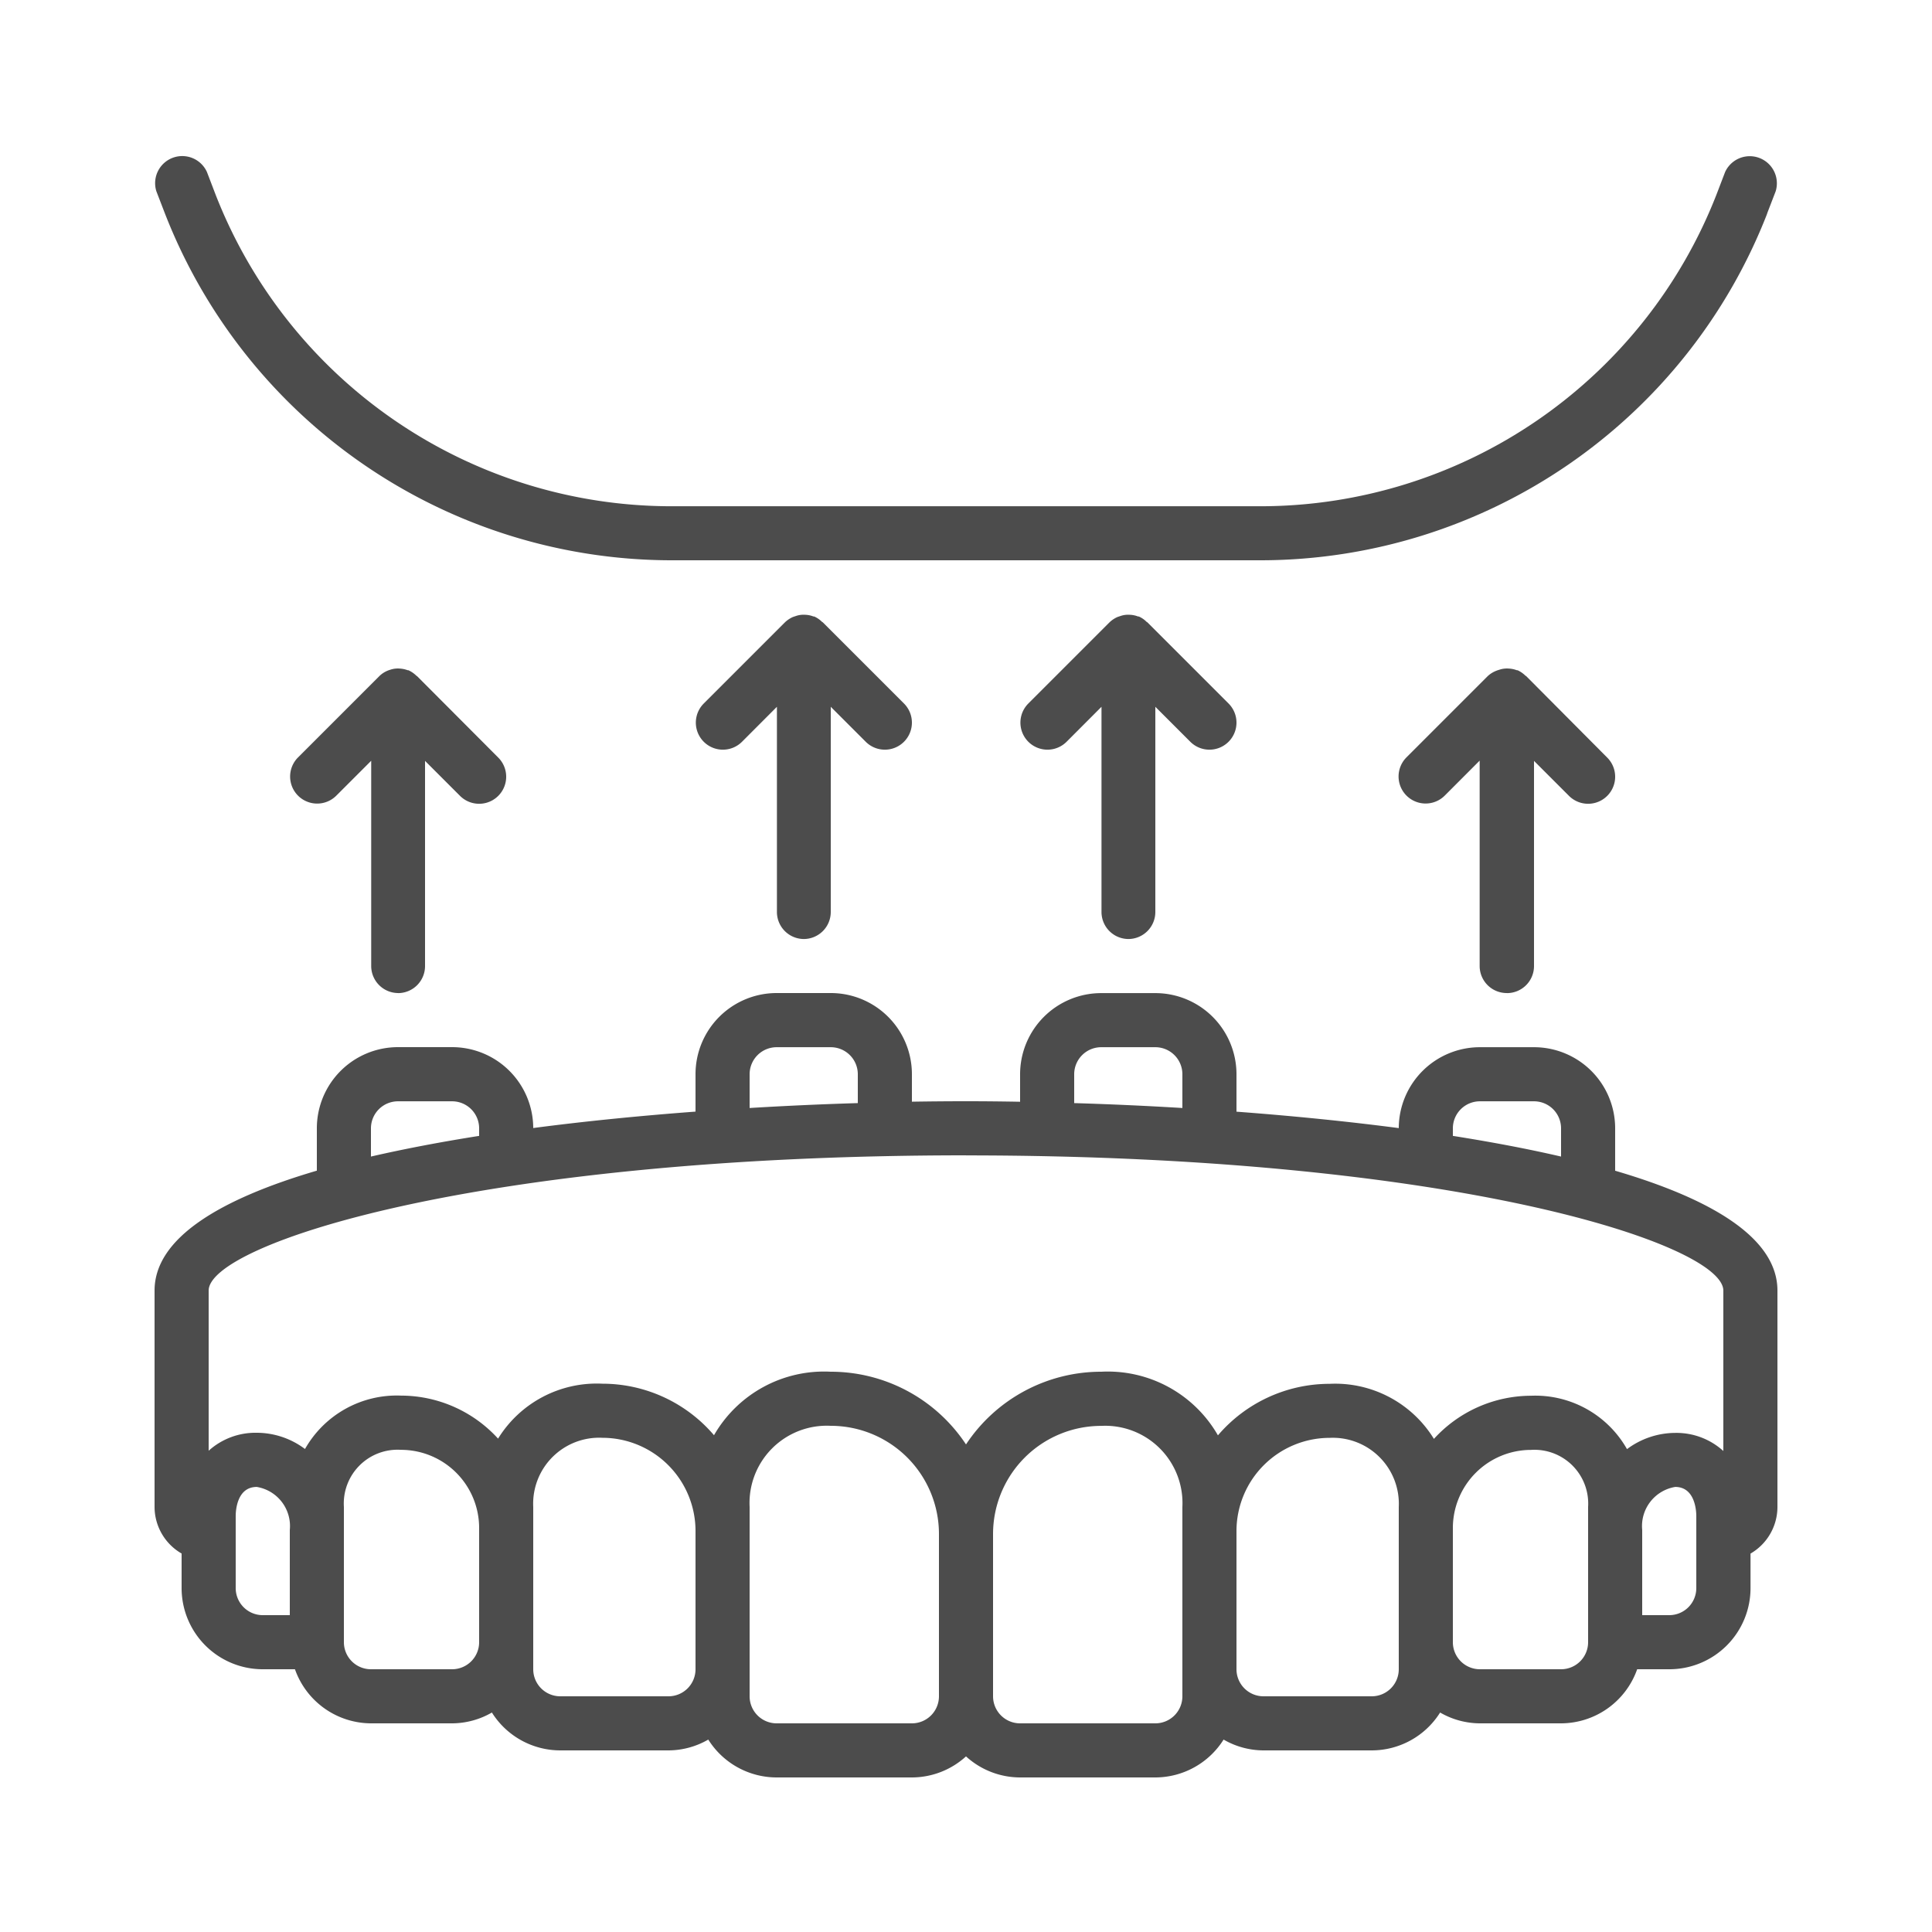 <svg viewBox="0 0 300 300" xmlns="http://www.w3.org/2000/svg" xmlns:xlink="http://www.w3.org/1999/xlink"><clipPath id="a"><path d="m24 24h252v252h-252z"/></clipPath><g opacity=".7"><g clip-path="url(#a)"><path d="m250.8 181.79v-6.58a12.6 12.6 0 0 0 -12.6-12.6h-8.4a12.6 12.6 0 0 0 -12.6 12.56c-8.26-1.08-16.8-1.92-25.2-2.55v-5.81a12.6 12.6 0 0 0 -12.6-12.6h-8.4a12.6 12.6 0 0 0 -12.6 12.6v4.27q-4.4-.08-8.4-.08t-8.4.07v-4.27a12.6 12.6 0 0 0 -12.6-12.6h-8.4a12.6 12.6 0 0 0 -12.6 12.6v5.81c-8.4.63-17 1.47-25.2 2.55a12.6 12.6 0 0 0 -12.6-12.56h-8.4a12.6 12.6 0 0 0 -12.6 12.6v6.58c-15.04 4.42-25.2 10.47-25.2 18.62v33.6a8.38 8.38 0 0 0 4.2 7.23v5.37a12.6 12.6 0 0 0 12.6 12.6h5a12.58 12.58 0 0 0 11.82 8.4h12.58a12.44 12.44 0 0 0 6.18-1.68 12.55 12.55 0 0 0 10.62 5.88h16.8a12.44 12.44 0 0 0 6.18-1.68 12.55 12.55 0 0 0 10.62 5.88h21a12.5 12.5 0 0 0 8.4-3.27 12.5 12.5 0 0 0 8.4 3.27h21a12.55 12.55 0 0 0 10.6-5.88 12.44 12.44 0 0 0 6.18 1.68h16.82a12.55 12.55 0 0 0 10.62-5.88 12.44 12.44 0 0 0 6.18 1.68h12.6a12.58 12.58 0 0 0 11.82-8.4h5a12.6 12.6 0 0 0 12.6-12.59v-5.37a8.38 8.38 0 0 0 4.18-7.24v-33.6c0-8.15-10.16-14.2-25.2-18.61zm-25.2-6.58a4.2 4.2 0 0 1 4.2-4.2h8.4a4.2 4.2 0 0 1 4.2 4.2v4.38c-5.26-1.22-10.92-2.28-16.8-3.21zm-58.8-8.4a4.2 4.2 0 0 1 4.2-4.2h8.4a4.2 4.2 0 0 1 4.2 4.2v5.24c-5.78-.35-11.42-.6-16.8-.76zm-50.4 0a4.2 4.2 0 0 1 4.2-4.2h8.4a4.2 4.2 0 0 1 4.2 4.2v4.48c-5.38.16-11 .41-16.8.76zm-58.8 8.4a4.2 4.2 0 0 1 4.2-4.2h8.4a4.2 4.2 0 0 1 4.2 4.2v1.17c-5.88.93-11.54 2-16.8 3.21zm92.4 4.2c76.09 0 117.6 13.86 117.6 21v24.9a10.83 10.83 0 0 0 -7.47-2.81 12.58 12.58 0 0 0 -7.49 2.52 16.36 16.36 0 0 0 -14.91-8.29 20.45 20.45 0 0 0 -15.07 6.7 18 18 0 0 0 -16.21-8.55 22.81 22.81 0 0 0 -17.33 8 19.72 19.72 0 0 0 -18.12-9.88 25.17 25.17 0 0 0 -21 11.29 25.17 25.17 0 0 0 -21-11.29 19.72 19.72 0 0 0 -18.13 9.86 22.79 22.79 0 0 0 -17.33-8 18 18 0 0 0 -16.2 8.53 20.41 20.41 0 0 0 -15.06-6.68 16.38 16.38 0 0 0 -14.92 8.29 12.51 12.51 0 0 0 -7.49-2.52 10.85 10.85 0 0 0 -7.47 2.79v-24.87c0-7.13 41.51-21 117.6-21zm-113.4 67.2v-11.21c0-.75.16-4.51 3.27-4.51a6.16 6.16 0 0 1 5.13 6.69v13.22h-4.2a4.2 4.2 0 0 1 -4.2-4.19zm33.6 12.59h-12.6a4.2 4.2 0 0 1 -4.2-4.2v-21a8.35 8.35 0 0 1 8.87-8.87 12.14 12.14 0 0 1 12.13 12.14v17.73a4.2 4.2 0 0 1 -4.2 4.2zm33.6 4.2h-16.8a4.2 4.2 0 0 1 -4.2-4.2v-25.2a10.25 10.25 0 0 1 10.74-10.74 14.48 14.48 0 0 1 14.46 14.48v21.46a4.2 4.2 0 0 1 -4.2 4.2zm37.8 4.2h-21a4.2 4.2 0 0 1 -4.2-4.2v-29.4a12 12 0 0 1 12.6-12.6 16.8 16.8 0 0 1 16.8 16.8v25.2a4.2 4.2 0 0 1 -4.2 4.2zm42-4.2a4.2 4.2 0 0 1 -4.2 4.2h-21a4.2 4.2 0 0 1 -4.2-4.2v-25.19a16.8 16.8 0 0 1 16.8-16.8 12 12 0 0 1 12.6 12.59zm33.6-4.2a4.2 4.2 0 0 1 -4.2 4.2h-16.8a4.2 4.2 0 0 1 -4.2-4.2v-21.46a14.48 14.48 0 0 1 14.46-14.47 10.25 10.25 0 0 1 10.74 10.73zm29.4-4.2a4.2 4.2 0 0 1 -4.2 4.2h-12.6a4.2 4.2 0 0 1 -4.2-4.2v-17.73a12.14 12.14 0 0 1 12.13-12.13 8.35 8.35 0 0 1 8.87 8.86zm16.8-8.39a4.2 4.2 0 0 1 -4.2 4.19h-4.2v-13.22a6.16 6.16 0 0 1 5.13-6.69c3.11 0 3.27 3.78 3.27 4.51zm0 0"/><path d="m274.39 33.17 1.33-3.45a4.21 4.21 0 0 0 -7.85-3l-1.32 3.45a76.06 76.06 0 0 1 -70.55 48.44h-92a76 76 0 0 1 -70.55-48.46l-1.32-3.45a4.21 4.21 0 0 0 -7.85 3l1.33 3.45a84.49 84.49 0 0 0 78.39 53.85h92a84.49 84.49 0 0 0 78.41-53.84zm0 0"/></g><path d="m124.8 145.81a4.2 4.2 0 0 0 4.2-4.2v-31.86l5.43 5.43a4.2 4.2 0 0 0 5.94-5.94l-12.6-12.6a.91.91 0 0 0 -.13-.08 4 4 0 0 0 -1.23-.84.14.14 0 0 1 -.11 0 4 4 0 0 0 -1.32-.26 2.86 2.86 0 0 0 -.42 0 3.69 3.69 0 0 0 -1 .2l-.42.14a4.41 4.41 0 0 0 -1.26.84l-12.6 12.6a4.2 4.2 0 0 0 5.94 5.94l5.42-5.43v31.86a4.2 4.2 0 0 0 4.2 4.2zm0 0"/><path d="m175.2 145.81a4.2 4.2 0 0 0 4.2-4.2v-31.86l5.43 5.43a4.2 4.2 0 0 0 5.94-5.94l-12.6-12.6a.91.91 0 0 0 -.13-.08 3.85 3.85 0 0 0 -1.23-.84.14.14 0 0 1 -.11 0 4 4 0 0 0 -1.32-.26 3 3 0 0 0 -.42 0 3.69 3.69 0 0 0 -1 .2l-.42.14a4.27 4.27 0 0 0 -1.26.84l-12.6 12.6a4.2 4.2 0 0 0 5.94 5.94l5.42-5.43v31.86a4.2 4.2 0 0 0 4.2 4.2zm0 0"/><path d="m234 154.21a4.2 4.2 0 0 0 4.2-4.2v-31.86l5.43 5.43a4.2 4.2 0 0 0 5.94-5.94l-12.57-12.64a.91.91 0 0 0 -.13-.08 4.36 4.36 0 0 0 -1.23-.85.25.25 0 0 1 -.12 0 4.19 4.19 0 0 0 -1.32-.26 3 3 0 0 0 -.42 0 3.62 3.62 0 0 0 -1 .2 3.45 3.45 0 0 0 -.42.14 4.15 4.15 0 0 0 -1.36.85l-12.6 12.6a4.2 4.2 0 0 0 5.94 5.94l5.42-5.43v31.89a4.2 4.2 0 0 0 4.2 4.2zm0 0"/><path d="m61.8 154.21a4.2 4.2 0 0 0 4.2-4.21v-31.85l5.43 5.43a4.2 4.2 0 0 0 5.94-5.94l-12.6-12.64s-.09-.05-.12-.08a4.41 4.41 0 0 0 -1.24-.85.22.22 0 0 1 -.11 0 4.3 4.3 0 0 0 -1.32-.26 3 3 0 0 0 -.42 0 3.69 3.69 0 0 0 -1 .2 4 4 0 0 0 -1.68 1l-12.6 12.6a4.2 4.2 0 0 0 5.94 5.94l5.42-5.42v31.87a4.2 4.2 0 0 0 4.2 4.2zm0 0"/></g></svg>